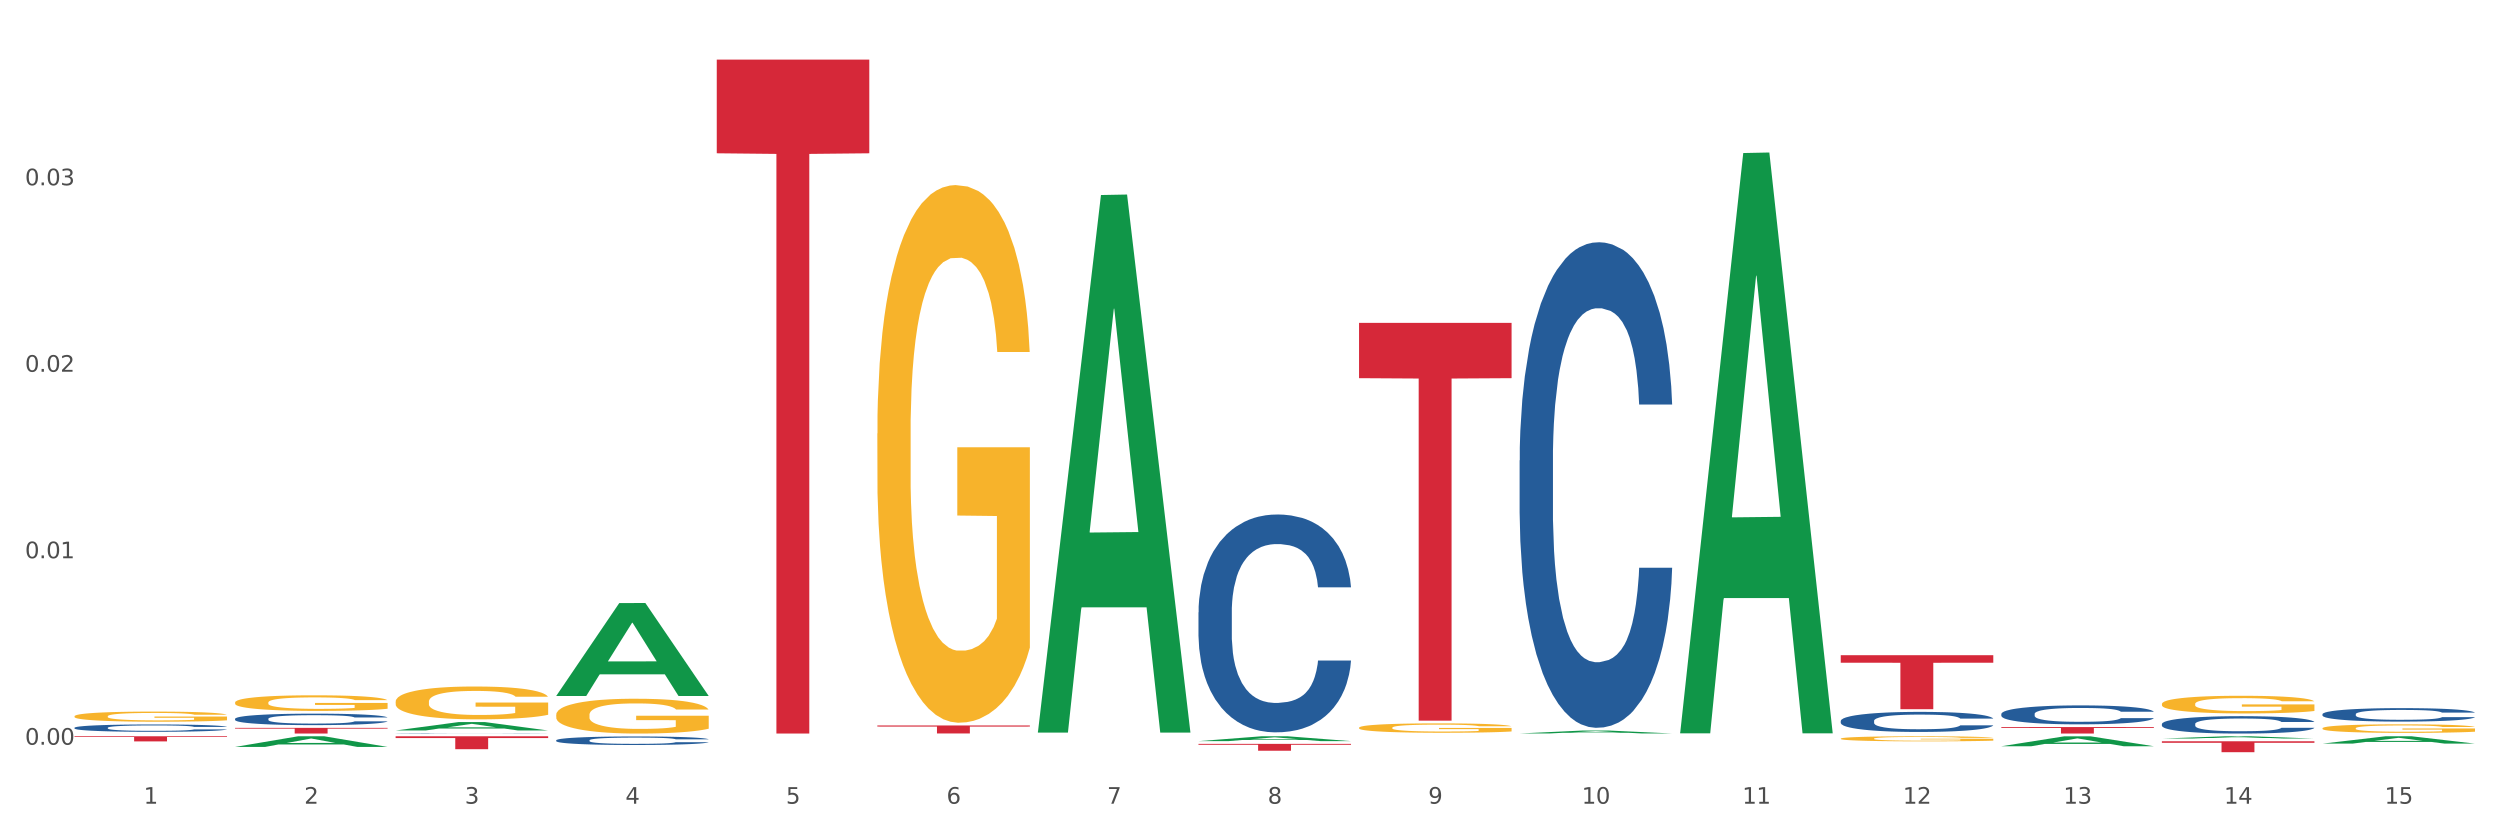 <?xml version="1.0" encoding="utf-8" standalone="no"?>
<!DOCTYPE svg PUBLIC "-//W3C//DTD SVG 1.1//EN"
  "http://www.w3.org/Graphics/SVG/1.1/DTD/svg11.dtd">
<svg xmlns:xlink="http://www.w3.org/1999/xlink" width="1080pt" height="360pt" viewBox="0 0 1080 360" xmlns="http://www.w3.org/2000/svg" version="1.1">
 <rect x="0" y="0" width="1080" height="360" fill="#333333" stroke="none"/>
 <defs>
  <style type="text/css">*{stroke-linejoin: round; stroke-linecap: butt}</style>
 </defs>
 <g id="figure_1">
  <g id="patch_1">
   <path d="M 0 360 
L 1080 360 
L 1080 0 
L 0 0 
z
" style="fill: #ffffff; stroke: #ffffff; stroke-linejoin: miter"/>
  </g>
  <g id="axes_1">
   <g id="matplotlib.axis_1">
    <g id="xtick_1">
     <g id="text_1">
      <!-- 1 -->
      <g style="fill: #4d4d4d" transform="translate(62.07 347.204) scale(0.096 -0.096)">
       <defs>
        <path id="DejaVuSans-31" d="M 794 531 
L 1825 531 
L 1825 4091 
L 703 3866 
L 703 4441 
L 1819 4666 
L 2450 4666 
L 2450 531 
L 3481 531 
L 3481 0 
L 794 0 
L 794 531 
z
" transform="scale(0.016)"/>
       </defs>
       <use xlink:href="#DejaVuSans-31"/>
      </g>
     </g>
    </g>
    <g id="xtick_2">
     <g id="text_2">
      <!-- 2 -->
      <g style="fill: #4d4d4d" transform="translate(131.436 347.204) scale(0.096 -0.096)">
       <defs>
        <path id="DejaVuSans-32" d="M 1228 531 
L 3431 531 
L 3431 0 
L 469 0 
L 469 531 
Q 828 903 1448 1529 
Q 2069 2156 2228 2338 
Q 2531 2678 2651 2914 
Q 2772 3150 2772 3378 
Q 2772 3750 2511 3984 
Q 2250 4219 1831 4219 
Q 1534 4219 1204 4116 
Q 875 4013 500 3803 
L 500 4441 
Q 881 4594 1212 4672 
Q 1544 4750 1819 4750 
Q 2544 4750 2975 4387 
Q 3406 4025 3406 3419 
Q 3406 3131 3298 2873 
Q 3191 2616 2906 2266 
Q 2828 2175 2409 1742 
Q 1991 1309 1228 531 
z
" transform="scale(0.016)"/>
       </defs>
       <use xlink:href="#DejaVuSans-32"/>
      </g>
     </g>
    </g>
    <g id="xtick_3">
     <g id="text_3">
      <!-- 3 -->
      <g style="fill: #4d4d4d" transform="translate(200.802 347.204) scale(0.096 -0.096)">
       <defs>
        <path id="DejaVuSans-33" d="M 2597 2516 
Q 3050 2419 3304 2112 
Q 3559 1806 3559 1356 
Q 3559 666 3084 287 
Q 2609 -91 1734 -91 
Q 1441 -91 1130 -33 
Q 819 25 488 141 
L 488 750 
Q 750 597 1062 519 
Q 1375 441 1716 441 
Q 2309 441 2620 675 
Q 2931 909 2931 1356 
Q 2931 1769 2642 2001 
Q 2353 2234 1838 2234 
L 1294 2234 
L 1294 2753 
L 1863 2753 
Q 2328 2753 2575 2939 
Q 2822 3125 2822 3475 
Q 2822 3834 2567 4026 
Q 2313 4219 1838 4219 
Q 1578 4219 1281 4162 
Q 984 4106 628 3988 
L 628 4550 
Q 988 4650 1302 4700 
Q 1616 4750 1894 4750 
Q 2613 4750 3031 4423 
Q 3450 4097 3450 3541 
Q 3450 3153 3228 2886 
Q 3006 2619 2597 2516 
z
" transform="scale(0.016)"/>
       </defs>
       <use xlink:href="#DejaVuSans-33"/>
      </g>
     </g>
    </g>
    <g id="xtick_4">
     <g id="text_4">
      <!-- 4 -->
      <g style="fill: #4d4d4d" transform="translate(270.169 347.204) scale(0.096 -0.096)">
       <defs>
        <path id="DejaVuSans-34" d="M 2419 4116 
L 825 1625 
L 2419 1625 
L 2419 4116 
z
M 2253 4666 
L 3047 4666 
L 3047 1625 
L 3713 1625 
L 3713 1100 
L 3047 1100 
L 3047 0 
L 2419 0 
L 2419 1100 
L 313 1100 
L 313 1709 
L 2253 4666 
z
" transform="scale(0.016)"/>
       </defs>
       <use xlink:href="#DejaVuSans-34"/>
      </g>
     </g>
    </g>
    <g id="xtick_5">
     <g id="text_5">
      <!-- 5 -->
      <g style="fill: #4d4d4d" transform="translate(339.535 347.204) scale(0.096 -0.096)">
       <defs>
        <path id="DejaVuSans-35" d="M 691 4666 
L 3169 4666 
L 3169 4134 
L 1269 4134 
L 1269 2991 
Q 1406 3038 1543 3061 
Q 1681 3084 1819 3084 
Q 2600 3084 3056 2656 
Q 3513 2228 3513 1497 
Q 3513 744 3044 326 
Q 2575 -91 1722 -91 
Q 1428 -91 1123 -41 
Q 819 9 494 109 
L 494 744 
Q 775 591 1075 516 
Q 1375 441 1709 441 
Q 2250 441 2565 725 
Q 2881 1009 2881 1497 
Q 2881 1984 2565 2268 
Q 2250 2553 1709 2553 
Q 1456 2553 1204 2497 
Q 953 2441 691 2322 
L 691 4666 
z
" transform="scale(0.016)"/>
       </defs>
       <use xlink:href="#DejaVuSans-35"/>
      </g>
     </g>
    </g>
    <g id="xtick_6">
     <g id="text_6">
      <!-- 6 -->
      <g style="fill: #4d4d4d" transform="translate(408.901 347.204) scale(0.096 -0.096)">
       <defs>
        <path id="DejaVuSans-36" d="M 2113 2584 
Q 1688 2584 1439 2293 
Q 1191 2003 1191 1497 
Q 1191 994 1439 701 
Q 1688 409 2113 409 
Q 2538 409 2786 701 
Q 3034 994 3034 1497 
Q 3034 2003 2786 2293 
Q 2538 2584 2113 2584 
z
M 3366 4563 
L 3366 3988 
Q 3128 4100 2886 4159 
Q 2644 4219 2406 4219 
Q 1781 4219 1451 3797 
Q 1122 3375 1075 2522 
Q 1259 2794 1537 2939 
Q 1816 3084 2150 3084 
Q 2853 3084 3261 2657 
Q 3669 2231 3669 1497 
Q 3669 778 3244 343 
Q 2819 -91 2113 -91 
Q 1303 -91 875 529 
Q 447 1150 447 2328 
Q 447 3434 972 4092 
Q 1497 4750 2381 4750 
Q 2619 4750 2861 4703 
Q 3103 4656 3366 4563 
z
" transform="scale(0.016)"/>
       </defs>
       <use xlink:href="#DejaVuSans-36"/>
      </g>
     </g>
    </g>
    <g id="xtick_7">
     <g id="text_7">
      <!-- 7 -->
      <g style="fill: #4d4d4d" transform="translate(478.267 347.204) scale(0.096 -0.096)">
       <defs>
        <path id="DejaVuSans-37" d="M 525 4666 
L 3525 4666 
L 3525 4397 
L 1831 0 
L 1172 0 
L 2766 4134 
L 525 4134 
L 525 4666 
z
" transform="scale(0.016)"/>
       </defs>
       <use xlink:href="#DejaVuSans-37"/>
      </g>
     </g>
    </g>
    <g id="xtick_8">
     <g id="text_8">
      <!-- 8 -->
      <g style="fill: #4d4d4d" transform="translate(547.634 347.204) scale(0.096 -0.096)">
       <defs>
        <path id="DejaVuSans-38" d="M 2034 2216 
Q 1584 2216 1326 1975 
Q 1069 1734 1069 1313 
Q 1069 891 1326 650 
Q 1584 409 2034 409 
Q 2484 409 2743 651 
Q 3003 894 3003 1313 
Q 3003 1734 2745 1975 
Q 2488 2216 2034 2216 
z
M 1403 2484 
Q 997 2584 770 2862 
Q 544 3141 544 3541 
Q 544 4100 942 4425 
Q 1341 4750 2034 4750 
Q 2731 4750 3128 4425 
Q 3525 4100 3525 3541 
Q 3525 3141 3298 2862 
Q 3072 2584 2669 2484 
Q 3125 2378 3379 2068 
Q 3634 1759 3634 1313 
Q 3634 634 3220 271 
Q 2806 -91 2034 -91 
Q 1263 -91 848 271 
Q 434 634 434 1313 
Q 434 1759 690 2068 
Q 947 2378 1403 2484 
z
M 1172 3481 
Q 1172 3119 1398 2916 
Q 1625 2713 2034 2713 
Q 2441 2713 2670 2916 
Q 2900 3119 2900 3481 
Q 2900 3844 2670 4047 
Q 2441 4250 2034 4250 
Q 1625 4250 1398 4047 
Q 1172 3844 1172 3481 
z
" transform="scale(0.016)"/>
       </defs>
       <use xlink:href="#DejaVuSans-38"/>
      </g>
     </g>
    </g>
    <g id="xtick_9">
     <g id="text_9">
      <!-- 9 -->
      <g style="fill: #4d4d4d" transform="translate(617 347.204) scale(0.096 -0.096)">
       <defs>
        <path id="DejaVuSans-39" d="M 703 97 
L 703 672 
Q 941 559 1184 500 
Q 1428 441 1663 441 
Q 2288 441 2617 861 
Q 2947 1281 2994 2138 
Q 2813 1869 2534 1725 
Q 2256 1581 1919 1581 
Q 1219 1581 811 2004 
Q 403 2428 403 3163 
Q 403 3881 828 4315 
Q 1253 4750 1959 4750 
Q 2769 4750 3195 4129 
Q 3622 3509 3622 2328 
Q 3622 1225 3098 567 
Q 2575 -91 1691 -91 
Q 1453 -91 1209 -44 
Q 966 3 703 97 
z
M 1959 2075 
Q 2384 2075 2632 2365 
Q 2881 2656 2881 3163 
Q 2881 3666 2632 3958 
Q 2384 4250 1959 4250 
Q 1534 4250 1286 3958 
Q 1038 3666 1038 3163 
Q 1038 2656 1286 2365 
Q 1534 2075 1959 2075 
z
" transform="scale(0.016)"/>
       </defs>
       <use xlink:href="#DejaVuSans-39"/>
      </g>
     </g>
    </g>
    <g id="xtick_10">
     <g id="text_10">
      <!-- 10 -->
      <g style="fill: #4d4d4d" transform="translate(683.312 347.204) scale(0.096 -0.096)">
       <defs>
        <path id="DejaVuSans-30" d="M 2034 4250 
Q 1547 4250 1301 3770 
Q 1056 3291 1056 2328 
Q 1056 1369 1301 889 
Q 1547 409 2034 409 
Q 2525 409 2770 889 
Q 3016 1369 3016 2328 
Q 3016 3291 2770 3770 
Q 2525 4250 2034 4250 
z
M 2034 4750 
Q 2819 4750 3233 4129 
Q 3647 3509 3647 2328 
Q 3647 1150 3233 529 
Q 2819 -91 2034 -91 
Q 1250 -91 836 529 
Q 422 1150 422 2328 
Q 422 3509 836 4129 
Q 1250 4750 2034 4750 
z
" transform="scale(0.016)"/>
       </defs>
       <use xlink:href="#DejaVuSans-31"/>
       <use xlink:href="#DejaVuSans-30" transform="translate(63.623 0)"/>
      </g>
     </g>
    </g>
    <g id="xtick_11">
     <g id="text_11">
      <!-- 11 -->
      <g style="fill: #4d4d4d" transform="translate(752.678 347.204) scale(0.096 -0.096)">
       <use xlink:href="#DejaVuSans-31"/>
       <use xlink:href="#DejaVuSans-31" transform="translate(63.623 0)"/>
      </g>
     </g>
    </g>
    <g id="xtick_12">
     <g id="text_12">
      <!-- 12 -->
      <g style="fill: #4d4d4d" transform="translate(822.044 347.204) scale(0.096 -0.096)">
       <use xlink:href="#DejaVuSans-31"/>
       <use xlink:href="#DejaVuSans-32" transform="translate(63.623 0)"/>
      </g>
     </g>
    </g>
    <g id="xtick_13">
     <g id="text_13">
      <!-- 13 -->
      <g style="fill: #4d4d4d" transform="translate(891.411 347.204) scale(0.096 -0.096)">
       <use xlink:href="#DejaVuSans-31"/>
       <use xlink:href="#DejaVuSans-33" transform="translate(63.623 0)"/>
      </g>
     </g>
    </g>
    <g id="xtick_14">
     <g id="text_14">
      <!-- 14 -->
      <g style="fill: #4d4d4d" transform="translate(960.777 347.204) scale(0.096 -0.096)">
       <use xlink:href="#DejaVuSans-31"/>
       <use xlink:href="#DejaVuSans-34" transform="translate(63.623 0)"/>
      </g>
     </g>
    </g>
    <g id="xtick_15">
     <g id="text_15">
      <!-- 15 -->
      <g style="fill: #4d4d4d" transform="translate(1030.143 347.204) scale(0.096 -0.096)">
       <use xlink:href="#DejaVuSans-31"/>
       <use xlink:href="#DejaVuSans-35" transform="translate(63.623 0)"/>
      </g>
     </g>
    </g>
    <g id="xtick_16"/>
    <g id="xtick_17"/>
    <g id="xtick_18"/>
    <g id="xtick_19"/>
    <g id="xtick_20"/>
    <g id="xtick_21"/>
    <g id="xtick_22"/>
    <g id="xtick_23"/>
    <g id="xtick_24"/>
    <g id="xtick_25"/>
    <g id="xtick_26"/>
    <g id="xtick_27"/>
    <g id="xtick_28"/>
    <g id="xtick_29"/>
   </g>
   <g id="matplotlib.axis_2">
    <g id="ytick_1">
     <g id="text_16">
      <!-- 0.00 -->
      <g style="fill: #4d4d4d" transform="translate(10.8 321.717) scale(0.096 -0.096)">
       <defs>
        <path id="DejaVuSans-2e" d="M 684 794 
L 1344 794 
L 1344 0 
L 684 0 
L 684 794 
z
" transform="scale(0.016)"/>
       </defs>
       <use xlink:href="#DejaVuSans-30"/>
       <use xlink:href="#DejaVuSans-2e" transform="translate(63.623 0)"/>
       <use xlink:href="#DejaVuSans-30" transform="translate(95.41 0)"/>
       <use xlink:href="#DejaVuSans-30" transform="translate(159.033 0)"/>
      </g>
     </g>
    </g>
    <g id="ytick_2">
     <g id="text_17">
      <!-- 0.01 -->
      <g style="fill: #4d4d4d" transform="translate(10.8 241.16) scale(0.096 -0.096)">
       <use xlink:href="#DejaVuSans-30"/>
       <use xlink:href="#DejaVuSans-2e" transform="translate(63.623 0)"/>
       <use xlink:href="#DejaVuSans-30" transform="translate(95.41 0)"/>
       <use xlink:href="#DejaVuSans-31" transform="translate(159.033 0)"/>
      </g>
     </g>
    </g>
    <g id="ytick_3">
     <g id="text_18">
      <!-- 0.02 -->
      <g style="fill: #4d4d4d" transform="translate(10.8 160.603) scale(0.096 -0.096)">
       <use xlink:href="#DejaVuSans-30"/>
       <use xlink:href="#DejaVuSans-2e" transform="translate(63.623 0)"/>
       <use xlink:href="#DejaVuSans-30" transform="translate(95.41 0)"/>
       <use xlink:href="#DejaVuSans-32" transform="translate(159.033 0)"/>
      </g>
     </g>
    </g>
    <g id="ytick_4">
     <g id="text_19">
      <!-- 0.03 -->
      <g style="fill: #4d4d4d" transform="translate(10.8 80.046) scale(0.096 -0.096)">
       <use xlink:href="#DejaVuSans-30"/>
       <use xlink:href="#DejaVuSans-2e" transform="translate(63.623 0)"/>
       <use xlink:href="#DejaVuSans-30" transform="translate(95.41 0)"/>
       <use xlink:href="#DejaVuSans-33" transform="translate(159.033 0)"/>
      </g>
     </g>
    </g>
    <g id="ytick_5"/>
    <g id="ytick_6"/>
    <g id="ytick_7"/>
    <g id="ytick_8"/>
   </g>
   <g id="PolyCollection_1">
    <path d="M 101.541 322.667 
L 101.609 322.662 
L 128.784 318.074 
L 140.061 318.07 
L 167.439 322.675 
L 154.395 322.675 
L 148.485 321.603 
L 120.427 321.603 
L 120.224 321.62 
L 114.517 322.675 
L 101.541 322.675 
L 101.541 322.667 
L 123.96 320.963 
L 144.952 320.959 
L 134.558 319.052 
L 134.422 319.043 
L 134.286 319.056 
L 123.892 320.959 
L 123.96 320.963 
L 101.541 322.667 
z
" clip-path="url(#p9c2948bae8)" style="fill: #109648"/>
    <path d="M 170.907 315.564 
L 170.975 315.561 
L 198.15 311.933 
L 209.427 311.93 
L 236.805 315.571 
L 223.762 315.571 
L 217.851 314.723 
L 189.794 314.723 
L 189.59 314.737 
L 183.883 315.571 
L 170.907 315.571 
L 170.907 315.564 
L 193.326 314.217 
L 214.319 314.214 
L 203.924 312.706 
L 203.788 312.699 
L 203.653 312.709 
L 193.258 314.214 
L 193.326 314.217 
L 170.907 315.564 
z
" clip-path="url(#p9c2948bae8)" style="fill: #109648"/>
    <path d="M 240.274 300.608 
L 240.342 300.57 
L 267.516 260.532 
L 278.793 260.494 
L 306.172 300.683 
L 293.128 300.683 
L 287.217 291.325 
L 259.16 291.325 
L 258.956 291.476 
L 253.249 300.683 
L 240.274 300.683 
L 240.274 300.608 
L 262.693 285.74 
L 283.685 285.702 
L 273.291 269.06 
L 273.155 268.985 
L 273.019 269.098 
L 262.625 285.702 
L 262.693 285.74 
L 240.274 300.608 
z
" clip-path="url(#p9c2948bae8)" style="fill: #109648"/>
    <path d="M 448.372 316.057 
L 448.44 315.839 
L 475.615 84.252 
L 486.892 84.034 
L 514.27 316.494 
L 501.227 316.494 
L 495.316 262.362 
L 467.259 262.362 
L 467.055 263.235 
L 461.348 316.494 
L 448.372 316.494 
L 448.372 316.057 
L 470.791 230.058 
L 491.783 229.84 
L 481.389 133.582 
L 481.253 133.145 
L 481.117 133.8 
L 470.723 229.84 
L 470.791 230.058 
L 448.372 316.057 
z
" clip-path="url(#p9c2948bae8)" style="fill: #109648"/>
    <path d="M 517.739 320.167 
L 517.806 320.165 
L 544.981 318.072 
L 556.258 318.07 
L 583.636 320.171 
L 570.593 320.171 
L 564.682 319.682 
L 536.625 319.682 
L 536.421 319.69 
L 530.714 320.171 
L 517.739 320.171 
L 517.739 320.167 
L 540.157 319.39 
L 561.15 319.388 
L 550.755 318.518 
L 550.62 318.514 
L 550.484 318.52 
L 540.089 319.388 
L 540.157 319.39 
L 517.739 320.167 
z
" clip-path="url(#p9c2948bae8)" style="fill: #109648"/>
    <path d="M 656.471 316.856 
L 656.539 316.855 
L 683.713 315.59 
L 694.991 315.589 
L 722.369 316.859 
L 709.325 316.859 
L 703.415 316.563 
L 675.357 316.563 
L 675.153 316.568 
L 669.447 316.859 
L 656.471 316.859 
L 656.471 316.856 
L 678.89 316.386 
L 699.882 316.385 
L 689.488 315.859 
L 689.352 315.857 
L 689.216 315.86 
L 678.822 316.385 
L 678.89 316.386 
L 656.471 316.856 
z
" clip-path="url(#p9c2948bae8)" style="fill: #109648"/>
    <path d="M 725.837 316.329 
L 725.905 316.093 
L 753.08 66.113 
L 764.357 65.878 
L 791.735 316.8 
L 778.691 316.8 
L 772.781 258.369 
L 744.723 258.369 
L 744.52 259.312 
L 738.813 316.8 
L 725.837 316.8 
L 725.837 316.329 
L 748.256 223.499 
L 769.248 223.264 
L 758.854 119.361 
L 758.718 118.889 
L 758.582 119.596 
L 748.188 223.264 
L 748.256 223.499 
L 725.837 316.329 
z
" clip-path="url(#p9c2948bae8)" style="fill: #109648"/>
    <path d="M 864.57 322.372 
L 864.638 322.368 
L 891.812 318.086 
L 903.089 318.082 
L 930.468 322.38 
L 917.424 322.38 
L 911.513 321.379 
L 883.456 321.379 
L 883.252 321.395 
L 877.545 322.38 
L 864.57 322.38 
L 864.57 322.372 
L 886.989 320.782 
L 907.981 320.778 
L 897.587 318.998 
L 897.451 318.99 
L 897.315 319.002 
L 886.921 320.778 
L 886.989 320.782 
L 864.57 322.372 
z
" clip-path="url(#p9c2948bae8)" style="fill: #109648"/>
    <path d="M 32.175 309.432 
L 32.253 309.428 
L 32.253 309.284 
L 32.408 309.16 
L 33.186 308.86 
L 34.353 308.611 
L 35.209 308.479 
L 36.065 308.371 
L 37.076 308.263 
L 38.321 308.151 
L 40.578 307.987 
L 41.978 307.903 
L 43.69 307.815 
L 46.802 307.687 
L 49.058 307.615 
L 51.392 307.555 
L 55.204 307.483 
L 57.694 307.451 
L 60.339 307.427 
L 63.529 307.411 
L 65.941 307.407 
L 71.231 307.419 
L 75.744 307.455 
L 77.922 307.483 
L 80.723 307.531 
L 82.201 307.563 
L 84.613 307.627 
L 87.103 307.711 
L 88.815 307.783 
L 91.382 307.919 
L 93.327 308.055 
L 95.116 308.223 
L 96.05 308.339 
L 96.75 308.447 
L 97.373 308.571 
L 97.995 308.768 
L 83.991 308.768 
L 83.446 308.627 
L 82.59 308.495 
L 81.346 308.367 
L 80.256 308.287 
L 78.389 308.187 
L 76.677 308.123 
L 74.888 308.075 
L 72.71 308.035 
L 70.998 308.015 
L 68.586 307.999 
L 63.84 308.003 
L 60.65 308.035 
L 58.472 308.075 
L 57.071 308.111 
L 55.827 308.151 
L 54.426 308.207 
L 52.792 308.291 
L 51.625 308.367 
L 50.458 308.463 
L 49.525 308.559 
L 48.669 308.671 
L 47.969 308.792 
L 47.424 308.916 
L 46.957 309.068 
L 46.568 309.32 
L 46.568 309.868 
L 46.724 309.992 
L 47.113 310.156 
L 47.58 310.28 
L 48.358 310.428 
L 49.058 310.528 
L 50.381 310.672 
L 51.859 310.793 
L 53.026 310.869 
L 54.193 310.933 
L 56.216 311.021 
L 58.472 311.093 
L 60.417 311.137 
L 63.062 311.177 
L 64.852 311.193 
L 66.408 311.201 
L 70.22 311.201 
L 72.943 311.189 
L 75.977 311.161 
L 78.311 311.125 
L 80.256 311.081 
L 82.435 311.009 
L 83.835 310.941 
L 83.835 310.104 
L 66.719 310.1 
L 66.719 309.544 
L 98.073 309.544 
L 98.073 311.177 
L 96.75 311.261 
L 95.272 311.337 
L 93.716 311.405 
L 91.382 311.489 
L 88.581 311.569 
L 86.091 311.625 
L 83.446 311.673 
L 80.334 311.717 
L 76.288 311.757 
L 73.799 311.773 
L 70.687 311.785 
L 67.03 311.789 
L 63.84 311.781 
L 60.728 311.761 
L 57.461 311.725 
L 54.271 311.673 
L 51.859 311.621 
L 49.447 311.557 
L 46.879 311.473 
L 44.857 311.393 
L 43.301 311.321 
L 41.589 311.229 
L 39.722 311.109 
L 38.321 311.001 
L 37.076 310.889 
L 35.754 310.744 
L 34.82 310.62 
L 33.887 310.464 
L 33.342 310.348 
L 32.72 310.168 
L 32.253 309.916 
L 32.175 309.432 
z
" clip-path="url(#p9c2948bae8)" style="fill: #f7b32b"/>
    <path d="M 101.541 303.491 
L 101.619 303.485 
L 101.619 303.263 
L 101.775 303.072 
L 102.553 302.609 
L 103.72 302.227 
L 104.575 302.023 
L 105.431 301.856 
L 106.443 301.69 
L 107.688 301.517 
L 109.944 301.264 
L 111.344 301.135 
L 113.056 300.999 
L 116.168 300.801 
L 118.424 300.69 
L 120.758 300.598 
L 124.57 300.487 
L 127.06 300.437 
L 129.705 300.4 
L 132.895 300.376 
L 135.307 300.37 
L 140.598 300.388 
L 145.11 300.444 
L 147.289 300.487 
L 150.089 300.561 
L 151.568 300.61 
L 153.979 300.709 
L 156.469 300.838 
L 158.181 300.95 
L 160.748 301.159 
L 162.693 301.369 
L 164.483 301.628 
L 165.416 301.807 
L 166.117 301.974 
L 166.739 302.165 
L 167.361 302.467 
L 153.357 302.467 
L 152.812 302.251 
L 151.957 302.048 
L 150.712 301.85 
L 149.623 301.727 
L 147.755 301.573 
L 146.044 301.474 
L 144.254 301.4 
L 142.076 301.338 
L 140.364 301.307 
L 137.952 301.283 
L 133.206 301.289 
L 130.017 301.338 
L 127.838 301.4 
L 126.438 301.455 
L 125.193 301.517 
L 123.792 301.604 
L 122.159 301.733 
L 120.992 301.85 
L 119.825 301.998 
L 118.891 302.146 
L 118.035 302.319 
L 117.335 302.504 
L 116.79 302.696 
L 116.324 302.93 
L 115.935 303.319 
L 115.935 304.164 
L 116.09 304.355 
L 116.479 304.608 
L 116.946 304.799 
L 117.724 305.028 
L 118.424 305.182 
L 119.747 305.404 
L 121.225 305.589 
L 122.392 305.706 
L 123.559 305.805 
L 125.582 305.941 
L 127.838 306.052 
L 129.783 306.12 
L 132.428 306.182 
L 134.218 306.206 
L 135.774 306.219 
L 139.586 306.219 
L 142.309 306.2 
L 145.343 306.157 
L 147.678 306.101 
L 149.623 306.033 
L 151.801 305.922 
L 153.201 305.817 
L 153.201 304.528 
L 136.085 304.522 
L 136.085 303.664 
L 167.439 303.664 
L 167.439 306.182 
L 166.117 306.311 
L 164.638 306.428 
L 163.082 306.533 
L 160.748 306.663 
L 157.947 306.786 
L 155.458 306.873 
L 152.812 306.947 
L 149.7 307.014 
L 145.655 307.076 
L 143.165 307.101 
L 140.053 307.119 
L 136.396 307.125 
L 133.206 307.113 
L 130.094 307.082 
L 126.827 307.027 
L 123.637 306.947 
L 121.225 306.866 
L 118.813 306.768 
L 116.246 306.638 
L 114.223 306.515 
L 112.667 306.404 
L 110.955 306.262 
L 109.088 306.077 
L 107.688 305.91 
L 106.443 305.737 
L 105.12 305.515 
L 104.186 305.324 
L 103.253 305.083 
L 102.708 304.904 
L 102.086 304.627 
L 101.619 304.238 
L 101.541 303.491 
z
" clip-path="url(#p9c2948bae8)" style="fill: #f7b32b"/>
    <path d="M 170.907 303.128 
L 170.985 303.115 
L 170.985 302.648 
L 171.141 302.246 
L 171.919 301.274 
L 173.086 300.471 
L 173.942 300.043 
L 174.798 299.693 
L 175.809 299.343 
L 177.054 298.981 
L 179.31 298.449 
L 180.71 298.177 
L 182.422 297.892 
L 185.534 297.477 
L 187.79 297.244 
L 190.124 297.05 
L 193.937 296.816 
L 196.426 296.713 
L 199.072 296.635 
L 202.261 296.583 
L 204.673 296.57 
L 209.964 296.609 
L 214.476 296.726 
L 216.655 296.816 
L 219.456 296.972 
L 220.934 297.076 
L 223.346 297.283 
L 225.835 297.555 
L 227.547 297.788 
L 230.114 298.229 
L 232.059 298.67 
L 233.849 299.214 
L 234.783 299.59 
L 235.483 299.94 
L 236.105 300.341 
L 236.728 300.976 
L 222.723 300.976 
L 222.179 300.523 
L 221.323 300.095 
L 220.078 299.68 
L 218.989 299.421 
L 217.122 299.097 
L 215.41 298.89 
L 213.62 298.734 
L 211.442 298.605 
L 209.73 298.54 
L 207.319 298.488 
L 202.573 298.501 
L 199.383 298.605 
L 197.204 298.734 
L 195.804 298.851 
L 194.559 298.981 
L 193.159 299.162 
L 191.525 299.434 
L 190.358 299.68 
L 189.191 299.991 
L 188.257 300.302 
L 187.401 300.665 
L 186.701 301.054 
L 186.157 301.456 
L 185.69 301.948 
L 185.301 302.765 
L 185.301 304.54 
L 185.456 304.942 
L 185.845 305.473 
L 186.312 305.875 
L 187.09 306.354 
L 187.79 306.678 
L 189.113 307.145 
L 190.591 307.534 
L 191.758 307.78 
L 192.925 307.987 
L 194.948 308.272 
L 197.204 308.506 
L 199.149 308.648 
L 201.795 308.778 
L 203.584 308.83 
L 205.14 308.856 
L 208.952 308.856 
L 211.675 308.817 
L 214.71 308.726 
L 217.044 308.609 
L 218.989 308.467 
L 221.167 308.234 
L 222.568 308.013 
L 222.568 305.305 
L 205.451 305.292 
L 205.451 303.49 
L 236.805 303.49 
L 236.805 308.778 
L 235.483 309.05 
L 234.004 309.296 
L 232.448 309.517 
L 230.114 309.789 
L 227.314 310.048 
L 224.824 310.229 
L 222.179 310.385 
L 219.067 310.527 
L 215.021 310.657 
L 212.531 310.709 
L 209.419 310.748 
L 205.763 310.761 
L 202.573 310.735 
L 199.461 310.67 
L 196.193 310.553 
L 193.003 310.385 
L 190.591 310.216 
L 188.179 310.009 
L 185.612 309.737 
L 183.589 309.478 
L 182.033 309.244 
L 180.321 308.946 
L 178.454 308.558 
L 177.054 308.208 
L 175.809 307.845 
L 174.486 307.378 
L 173.553 306.976 
L 172.619 306.471 
L 172.074 306.095 
L 171.452 305.512 
L 170.985 304.696 
L 170.907 303.128 
z
" clip-path="url(#p9c2948bae8)" style="fill: #f7b32b"/>
    <path d="M 240.274 308.806 
L 240.351 308.793 
L 240.351 308.298 
L 240.507 307.872 
L 241.285 306.841 
L 242.452 305.989 
L 243.308 305.536 
L 244.164 305.165 
L 245.175 304.794 
L 246.42 304.409 
L 248.676 303.845 
L 250.077 303.557 
L 251.788 303.254 
L 254.9 302.815 
L 257.157 302.567 
L 259.491 302.361 
L 263.303 302.114 
L 265.793 302.004 
L 268.438 301.921 
L 271.628 301.866 
L 274.04 301.853 
L 279.33 301.894 
L 283.843 302.018 
L 286.021 302.114 
L 288.822 302.279 
L 290.3 302.389 
L 292.712 302.608 
L 295.202 302.897 
L 296.913 303.144 
L 299.481 303.612 
L 301.426 304.079 
L 303.215 304.656 
L 304.149 305.055 
L 304.849 305.426 
L 305.471 305.852 
L 306.094 306.525 
L 292.089 306.525 
L 291.545 306.044 
L 290.689 305.591 
L 289.444 305.151 
L 288.355 304.876 
L 286.488 304.532 
L 284.776 304.313 
L 282.987 304.148 
L 280.808 304.01 
L 279.097 303.942 
L 276.685 303.887 
L 271.939 303.9 
L 268.749 304.01 
L 266.571 304.148 
L 265.17 304.271 
L 263.925 304.409 
L 262.525 304.601 
L 260.891 304.89 
L 259.724 305.151 
L 258.557 305.481 
L 257.623 305.811 
L 256.768 306.195 
L 256.067 306.608 
L 255.523 307.034 
L 255.056 307.556 
L 254.667 308.422 
L 254.667 310.304 
L 254.823 310.73 
L 255.212 311.294 
L 255.678 311.72 
L 256.456 312.228 
L 257.157 312.572 
L 258.479 313.067 
L 259.957 313.479 
L 261.124 313.74 
L 262.291 313.96 
L 264.314 314.262 
L 266.571 314.51 
L 268.516 314.661 
L 271.161 314.798 
L 272.95 314.853 
L 274.506 314.881 
L 278.319 314.881 
L 281.042 314.839 
L 284.076 314.743 
L 286.41 314.62 
L 288.355 314.468 
L 290.533 314.221 
L 291.934 313.987 
L 291.934 311.115 
L 274.818 311.101 
L 274.818 309.191 
L 306.172 309.191 
L 306.172 314.798 
L 304.849 315.087 
L 303.371 315.348 
L 301.815 315.582 
L 299.481 315.87 
L 296.68 316.145 
L 294.19 316.337 
L 291.545 316.502 
L 288.433 316.654 
L 284.387 316.791 
L 281.897 316.846 
L 278.785 316.887 
L 275.129 316.901 
L 271.939 316.873 
L 268.827 316.805 
L 265.559 316.681 
L 262.369 316.502 
L 259.957 316.324 
L 257.546 316.104 
L 254.978 315.815 
L 252.955 315.54 
L 251.399 315.293 
L 249.688 314.977 
L 247.82 314.565 
L 246.42 314.194 
L 245.175 313.809 
L 243.853 313.314 
L 242.919 312.888 
L 241.985 312.352 
L 241.441 311.954 
L 240.818 311.335 
L 240.351 310.469 
L 240.274 308.806 
z
" clip-path="url(#p9c2948bae8)" style="fill: #f7b32b"/>
    <path d="M 379.006 187.284 
L 379.084 187.072 
L 379.084 179.435 
L 379.24 172.859 
L 380.018 156.95 
L 381.185 143.798 
L 382.04 136.798 
L 382.896 131.07 
L 383.908 125.343 
L 385.152 119.404 
L 387.409 110.706 
L 388.809 106.252 
L 390.521 101.585 
L 393.633 94.797 
L 395.889 90.979 
L 398.223 87.797 
L 402.035 83.979 
L 404.525 82.282 
L 407.17 81.009 
L 410.36 80.16 
L 412.772 79.948 
L 418.062 80.585 
L 422.575 82.494 
L 424.753 83.979 
L 427.554 86.524 
L 429.032 88.221 
L 431.444 91.615 
L 433.934 96.07 
L 435.646 99.888 
L 438.213 107.1 
L 440.158 114.312 
L 441.948 123.222 
L 442.881 129.373 
L 443.581 135.101 
L 444.204 141.677 
L 444.826 152.071 
L 430.822 152.071 
L 430.277 144.646 
L 429.422 137.646 
L 428.177 130.858 
L 427.087 126.616 
L 425.22 121.313 
L 423.509 117.919 
L 421.719 115.373 
L 419.541 113.252 
L 417.829 112.191 
L 415.417 111.343 
L 410.671 111.555 
L 407.481 113.252 
L 405.303 115.373 
L 403.903 117.282 
L 402.658 119.404 
L 401.257 122.373 
L 399.624 126.828 
L 398.456 130.858 
L 397.289 135.949 
L 396.356 141.04 
L 395.5 146.98 
L 394.8 153.344 
L 394.255 159.92 
L 393.788 167.98 
L 393.399 181.344 
L 393.399 210.405 
L 393.555 216.981 
L 393.944 225.679 
L 394.411 232.254 
L 395.189 240.103 
L 395.889 245.406 
L 397.212 253.043 
L 398.69 259.407 
L 399.857 263.437 
L 401.024 266.831 
L 403.047 271.498 
L 405.303 275.316 
L 407.248 277.649 
L 409.893 279.771 
L 411.683 280.619 
L 413.239 281.043 
L 417.051 281.043 
L 419.774 280.407 
L 422.808 278.922 
L 425.142 277.013 
L 427.087 274.68 
L 429.266 270.861 
L 430.666 267.255 
L 430.666 222.921 
L 413.55 222.709 
L 413.55 193.223 
L 444.904 193.223 
L 444.904 279.771 
L 443.581 284.225 
L 442.103 288.256 
L 440.547 291.862 
L 438.213 296.316 
L 435.412 300.559 
L 432.923 303.529 
L 430.277 306.074 
L 427.165 308.408 
L 423.12 310.529 
L 420.63 311.377 
L 417.518 312.014 
L 413.861 312.226 
L 410.671 311.802 
L 407.559 310.741 
L 404.292 308.832 
L 401.102 306.074 
L 398.69 303.317 
L 396.278 299.923 
L 393.711 295.468 
L 391.688 291.225 
L 390.132 287.407 
L 388.42 282.528 
L 386.553 276.164 
L 385.152 270.437 
L 383.908 264.498 
L 382.585 256.861 
L 381.651 250.285 
L 380.718 242.012 
L 380.173 235.861 
L 379.551 226.315 
L 379.084 212.951 
L 379.006 187.284 
z
" clip-path="url(#p9c2948bae8)" style="fill: #f7b32b"/>
    <path d="M 1003.302 314.615 
L 1003.38 314.612 
L 1003.38 314.49 
L 1003.535 314.385 
L 1004.314 314.131 
L 1005.481 313.921 
L 1006.336 313.809 
L 1007.192 313.717 
L 1008.204 313.626 
L 1009.448 313.531 
L 1011.705 313.392 
L 1013.105 313.321 
L 1014.817 313.246 
L 1017.929 313.138 
L 1020.185 313.077 
L 1022.519 313.026 
L 1026.331 312.965 
L 1028.821 312.938 
L 1031.466 312.918 
L 1034.656 312.904 
L 1037.068 312.901 
L 1042.358 312.911 
L 1046.871 312.941 
L 1049.049 312.965 
L 1051.85 313.006 
L 1053.328 313.033 
L 1055.74 313.087 
L 1058.23 313.158 
L 1059.942 313.219 
L 1062.509 313.334 
L 1064.454 313.45 
L 1066.244 313.592 
L 1067.177 313.69 
L 1067.877 313.782 
L 1068.5 313.887 
L 1069.122 314.053 
L 1055.118 314.053 
L 1054.573 313.934 
L 1053.717 313.822 
L 1052.473 313.714 
L 1051.383 313.646 
L 1049.516 313.561 
L 1047.805 313.507 
L 1046.015 313.467 
L 1043.837 313.433 
L 1042.125 313.416 
L 1039.713 313.402 
L 1034.967 313.406 
L 1031.777 313.433 
L 1029.599 313.467 
L 1028.199 313.497 
L 1026.954 313.531 
L 1025.553 313.578 
L 1023.919 313.649 
L 1022.752 313.714 
L 1021.585 313.795 
L 1020.652 313.876 
L 1019.796 313.971 
L 1019.096 314.073 
L 1018.551 314.178 
L 1018.084 314.307 
L 1017.695 314.52 
L 1017.695 314.984 
L 1017.851 315.089 
L 1018.24 315.228 
L 1018.707 315.333 
L 1019.485 315.459 
L 1020.185 315.543 
L 1021.508 315.665 
L 1022.986 315.767 
L 1024.153 315.831 
L 1025.32 315.886 
L 1027.343 315.96 
L 1029.599 316.021 
L 1031.544 316.058 
L 1034.189 316.092 
L 1035.979 316.106 
L 1037.535 316.112 
L 1041.347 316.112 
L 1044.07 316.102 
L 1047.104 316.079 
L 1049.438 316.048 
L 1051.383 316.011 
L 1053.562 315.95 
L 1054.962 315.892 
L 1054.962 315.184 
L 1037.846 315.181 
L 1037.846 314.71 
L 1069.2 314.71 
L 1069.2 316.092 
L 1067.877 316.163 
L 1066.399 316.228 
L 1064.843 316.285 
L 1062.509 316.356 
L 1059.708 316.424 
L 1057.219 316.472 
L 1054.573 316.512 
L 1051.461 316.55 
L 1047.416 316.583 
L 1044.926 316.597 
L 1041.814 316.607 
L 1038.157 316.611 
L 1034.967 316.604 
L 1031.855 316.587 
L 1028.588 316.556 
L 1025.398 316.512 
L 1022.986 316.468 
L 1020.574 316.414 
L 1018.007 316.343 
L 1015.984 316.275 
L 1014.428 316.214 
L 1012.716 316.136 
L 1010.849 316.035 
L 1009.448 315.943 
L 1008.204 315.848 
L 1006.881 315.726 
L 1005.947 315.621 
L 1005.014 315.489 
L 1004.469 315.391 
L 1003.847 315.238 
L 1003.38 315.025 
L 1003.302 314.615 
z
" clip-path="url(#p9c2948bae8)" style="fill: #f7b32b"/>
    <path d="M 933.936 304.104 
L 934.014 304.097 
L 934.014 303.845 
L 934.169 303.629 
L 934.947 303.106 
L 936.114 302.673 
L 936.97 302.443 
L 937.826 302.255 
L 938.837 302.066 
L 940.082 301.871 
L 942.338 301.585 
L 943.739 301.438 
L 945.45 301.285 
L 948.563 301.062 
L 950.819 300.936 
L 953.153 300.831 
L 956.965 300.706 
L 959.455 300.65 
L 962.1 300.608 
L 965.29 300.58 
L 967.702 300.573 
L 972.992 300.594 
L 977.505 300.657 
L 979.683 300.706 
L 982.484 300.79 
L 983.962 300.845 
L 986.374 300.957 
L 988.864 301.103 
L 990.575 301.229 
L 993.143 301.466 
L 995.088 301.703 
L 996.877 301.997 
L 997.811 302.199 
L 998.511 302.387 
L 999.134 302.603 
L 999.756 302.945 
L 985.752 302.945 
L 985.207 302.701 
L 984.351 302.471 
L 983.106 302.248 
L 982.017 302.108 
L 980.15 301.934 
L 978.438 301.822 
L 976.649 301.738 
L 974.47 301.669 
L 972.759 301.634 
L 970.347 301.606 
L 965.601 301.613 
L 962.411 301.669 
L 960.233 301.738 
L 958.832 301.801 
L 957.588 301.871 
L 956.187 301.969 
L 954.553 302.115 
L 953.386 302.248 
L 952.219 302.415 
L 951.286 302.583 
L 950.43 302.778 
L 949.73 302.987 
L 949.185 303.204 
L 948.718 303.469 
L 948.329 303.908 
L 948.329 304.864 
L 948.485 305.08 
L 948.874 305.366 
L 949.341 305.583 
L 950.119 305.841 
L 950.819 306.015 
L 952.141 306.266 
L 953.62 306.476 
L 954.787 306.608 
L 955.954 306.72 
L 957.977 306.873 
L 960.233 306.999 
L 962.178 307.076 
L 964.823 307.145 
L 966.613 307.173 
L 968.169 307.187 
L 971.981 307.187 
L 974.704 307.166 
L 977.738 307.118 
L 980.072 307.055 
L 982.017 306.978 
L 984.196 306.852 
L 985.596 306.734 
L 985.596 305.276 
L 968.48 305.269 
L 968.48 304.299 
L 999.834 304.299 
L 999.834 307.145 
L 998.511 307.292 
L 997.033 307.424 
L 995.477 307.543 
L 993.143 307.69 
L 990.342 307.829 
L 987.852 307.927 
L 985.207 308.011 
L 982.095 308.087 
L 978.049 308.157 
L 975.56 308.185 
L 972.448 308.206 
L 968.791 308.213 
L 965.601 308.199 
L 962.489 308.164 
L 959.221 308.101 
L 956.032 308.011 
L 953.62 307.92 
L 951.208 307.808 
L 948.64 307.662 
L 946.618 307.522 
L 945.061 307.397 
L 943.35 307.236 
L 941.483 307.027 
L 940.082 306.838 
L 938.837 306.643 
L 937.515 306.392 
L 936.581 306.176 
L 935.648 305.904 
L 935.103 305.701 
L 934.48 305.387 
L 934.014 304.948 
L 933.936 304.104 
z
" clip-path="url(#p9c2948bae8)" style="fill: #f7b32b"/>
    <path d="M 795.203 319.085 
L 795.281 319.083 
L 795.281 319.011 
L 795.437 318.949 
L 796.215 318.798 
L 797.382 318.674 
L 798.238 318.608 
L 799.094 318.553 
L 800.105 318.499 
L 801.35 318.443 
L 803.606 318.361 
L 805.006 318.319 
L 806.718 318.275 
L 809.83 318.211 
L 812.086 318.174 
L 814.42 318.144 
L 818.233 318.108 
L 820.722 318.092 
L 823.368 318.08 
L 826.557 318.072 
L 828.969 318.07 
L 834.26 318.076 
L 838.772 318.094 
L 840.951 318.108 
L 843.752 318.132 
L 845.23 318.148 
L 847.642 318.18 
L 850.131 318.223 
L 851.843 318.259 
L 854.41 318.327 
L 856.355 318.395 
L 858.145 318.479 
L 859.078 318.537 
L 859.779 318.592 
L 860.401 318.654 
L 861.024 318.752 
L 847.019 318.752 
L 846.475 318.682 
L 845.619 318.616 
L 844.374 318.551 
L 843.285 318.511 
L 841.418 318.461 
L 839.706 318.429 
L 837.916 318.405 
L 835.738 318.385 
L 834.026 318.375 
L 831.615 318.367 
L 826.869 318.369 
L 823.679 318.385 
L 821.5 318.405 
L 820.1 318.423 
L 818.855 318.443 
L 817.455 318.471 
L 815.821 318.513 
L 814.654 318.551 
L 813.487 318.6 
L 812.553 318.648 
L 811.697 318.704 
L 810.997 318.764 
L 810.453 318.826 
L 809.986 318.902 
L 809.597 319.029 
L 809.597 319.304 
L 809.752 319.366 
L 810.141 319.448 
L 810.608 319.51 
L 811.386 319.584 
L 812.086 319.634 
L 813.409 319.707 
L 814.887 319.767 
L 816.054 319.805 
L 817.221 319.837 
L 819.244 319.881 
L 821.5 319.917 
L 823.445 319.939 
L 826.091 319.959 
L 827.88 319.967 
L 829.436 319.971 
L 833.248 319.971 
L 835.971 319.965 
L 839.006 319.951 
L 841.34 319.933 
L 843.285 319.911 
L 845.463 319.875 
L 846.864 319.841 
L 846.864 319.422 
L 829.747 319.42 
L 829.747 319.141 
L 861.101 319.141 
L 861.101 319.959 
L 859.779 320.001 
L 858.3 320.04 
L 856.744 320.074 
L 854.41 320.116 
L 851.61 320.156 
L 849.12 320.184 
L 846.475 320.208 
L 843.363 320.23 
L 839.317 320.25 
L 836.827 320.258 
L 833.715 320.264 
L 830.059 320.266 
L 826.869 320.262 
L 823.757 320.252 
L 820.489 320.234 
L 817.299 320.208 
L 814.887 320.182 
L 812.475 320.15 
L 809.908 320.108 
L 807.885 320.068 
L 806.329 320.032 
L 804.617 319.985 
L 802.75 319.925 
L 801.35 319.871 
L 800.105 319.815 
L 798.782 319.743 
L 797.849 319.681 
L 796.915 319.602 
L 796.37 319.544 
L 795.748 319.454 
L 795.281 319.328 
L 795.203 319.085 
z
" clip-path="url(#p9c2948bae8)" style="fill: #f7b32b"/>
    <path d="M 587.105 314.374 
L 587.183 314.371 
L 587.183 314.237 
L 587.338 314.122 
L 588.116 313.844 
L 589.283 313.613 
L 590.139 313.491 
L 590.995 313.391 
L 592.006 313.29 
L 593.251 313.186 
L 595.507 313.034 
L 596.908 312.956 
L 598.619 312.874 
L 601.731 312.756 
L 603.988 312.689 
L 606.322 312.633 
L 610.134 312.566 
L 612.624 312.537 
L 615.269 312.514 
L 618.459 312.499 
L 620.871 312.496 
L 626.161 312.507 
L 630.674 312.54 
L 632.852 312.566 
L 635.653 312.611 
L 637.131 312.641 
L 639.543 312.7 
L 642.033 312.778 
L 643.744 312.845 
L 646.312 312.971 
L 648.257 313.097 
L 650.046 313.253 
L 650.98 313.361 
L 651.68 313.461 
L 652.302 313.576 
L 652.925 313.758 
L 638.921 313.758 
L 638.376 313.628 
L 637.52 313.506 
L 636.275 313.387 
L 635.186 313.313 
L 633.319 313.22 
L 631.607 313.16 
L 629.818 313.116 
L 627.639 313.079 
L 625.928 313.06 
L 623.516 313.045 
L 618.77 313.049 
L 615.58 313.079 
L 613.402 313.116 
L 612.001 313.149 
L 610.756 313.186 
L 609.356 313.238 
L 607.722 313.316 
L 606.555 313.387 
L 605.388 313.476 
L 604.455 313.565 
L 603.599 313.669 
L 602.898 313.78 
L 602.354 313.896 
L 601.887 314.037 
L 601.498 314.271 
L 601.498 314.779 
L 601.654 314.894 
L 602.043 315.047 
L 602.509 315.162 
L 603.287 315.299 
L 603.988 315.392 
L 605.31 315.525 
L 606.789 315.637 
L 607.956 315.707 
L 609.123 315.767 
L 611.145 315.849 
L 613.402 315.915 
L 615.347 315.956 
L 617.992 315.993 
L 619.781 316.008 
L 621.337 316.016 
L 625.15 316.016 
L 627.873 316.004 
L 630.907 315.978 
L 633.241 315.945 
L 635.186 315.904 
L 637.365 315.837 
L 638.765 315.774 
L 638.765 314.998 
L 621.649 314.995 
L 621.649 314.478 
L 653.003 314.478 
L 653.003 315.993 
L 651.68 316.071 
L 650.202 316.142 
L 648.646 316.205 
L 646.312 316.283 
L 643.511 316.357 
L 641.021 316.409 
L 638.376 316.454 
L 635.264 316.495 
L 631.218 316.532 
L 628.729 316.547 
L 625.617 316.558 
L 621.96 316.561 
L 618.77 316.554 
L 615.658 316.535 
L 612.39 316.502 
L 609.2 316.454 
L 606.789 316.405 
L 604.377 316.346 
L 601.809 316.268 
L 599.786 316.194 
L 598.23 316.127 
L 596.519 316.042 
L 594.652 315.93 
L 593.251 315.83 
L 592.006 315.726 
L 590.684 315.592 
L 589.75 315.477 
L 588.816 315.332 
L 588.272 315.225 
L 587.649 315.058 
L 587.183 314.824 
L 587.105 314.374 
z
" clip-path="url(#p9c2948bae8)" style="fill: #f7b32b"/>
    <path d="M 1003.302 321.242 
L 1003.37 321.239 
L 1030.544 318.073 
L 1041.822 318.07 
L 1069.2 321.248 
L 1056.156 321.248 
L 1050.246 320.508 
L 1022.188 320.508 
L 1021.984 320.52 
L 1016.278 321.248 
L 1003.302 321.248 
L 1003.302 321.242 
L 1025.721 320.066 
L 1046.713 320.063 
L 1036.319 318.747 
L 1036.183 318.741 
L 1036.047 318.75 
L 1025.653 320.063 
L 1025.721 320.066 
L 1003.302 321.242 
z
" clip-path="url(#p9c2948bae8)" style="fill: #109648"/>
    <path d="M 933.936 319.055 
L 934.004 319.054 
L 961.178 318.071 
L 972.456 318.07 
L 999.834 319.057 
L 986.79 319.057 
L 980.88 318.827 
L 952.822 318.827 
L 952.618 318.831 
L 946.912 319.057 
L 933.936 319.057 
L 933.936 319.055 
L 956.355 318.69 
L 977.347 318.689 
L 966.953 318.28 
L 966.817 318.279 
L 966.681 318.281 
L 956.287 318.689 
L 956.355 318.69 
L 933.936 319.055 
z
" clip-path="url(#p9c2948bae8)" style="fill: #109648"/>
    <path d="M 517.739 264.546 
L 517.816 264.46 
L 517.816 262.054 
L 518.05 258.787 
L 518.907 252.771 
L 519.997 248.215 
L 521.867 242.886 
L 522.88 240.651 
L 524.204 238.158 
L 526.93 234.118 
L 530.046 230.68 
L 532.227 228.789 
L 533.863 227.586 
L 537.523 225.437 
L 539.627 224.492 
L 541.808 223.718 
L 543.677 223.202 
L 546.793 222.601 
L 549.285 222.343 
L 552.167 222.257 
L 554.582 222.343 
L 557.776 222.687 
L 562.449 223.718 
L 564.241 224.32 
L 566.656 225.351 
L 569.148 226.726 
L 571.173 228.102 
L 573.51 230.079 
L 575.925 232.657 
L 578.262 235.923 
L 579.898 238.932 
L 581.222 242.112 
L 582.39 245.98 
L 583.247 250.192 
L 583.636 253.716 
L 569.382 253.716 
L 568.992 250.536 
L 568.214 247.098 
L 567.435 244.777 
L 566.578 242.886 
L 565.254 240.737 
L 564.085 239.362 
L 562.138 237.729 
L 560.346 236.697 
L 558.866 236.095 
L 557.075 235.58 
L 553.258 235.064 
L 550.532 235.064 
L 548.818 235.236 
L 546.715 235.666 
L 544.923 236.267 
L 542.82 237.299 
L 541.184 238.416 
L 539.549 239.877 
L 538.614 240.909 
L 537.212 242.8 
L 536.277 244.347 
L 535.031 247.012 
L 534.33 248.903 
L 533.084 253.802 
L 532.538 257.412 
L 532.305 259.905 
L 532.149 262.655 
L 532.149 276.064 
L 532.616 282.081 
L 533.006 284.66 
L 533.629 287.582 
L 534.797 291.364 
L 536.511 295.06 
L 538.302 297.725 
L 539.782 299.358 
L 541.184 300.561 
L 542.587 301.507 
L 544.3 302.366 
L 545.702 302.882 
L 547.805 303.398 
L 550.298 303.655 
L 552.245 303.655 
L 556.218 303.226 
L 558.009 302.796 
L 559.723 302.194 
L 561.593 301.249 
L 563.073 300.217 
L 563.929 299.444 
L 565.331 297.811 
L 566.422 296.091 
L 567.357 294.114 
L 567.98 292.395 
L 568.681 289.817 
L 569.226 286.894 
L 569.382 285.347 
L 583.636 285.347 
L 583.325 288.442 
L 582.78 291.45 
L 581.689 295.49 
L 580.832 297.811 
L 579.508 300.647 
L 578.106 303.054 
L 576.159 305.718 
L 574.367 307.695 
L 572.498 309.414 
L 570.472 310.962 
L 566.811 313.11 
L 565.487 313.712 
L 562.683 314.743 
L 560.502 315.345 
L 557.308 315.947 
L 554.037 316.291 
L 550.61 316.377 
L 547.572 316.205 
L 544.222 315.689 
L 542.119 315.173 
L 539.782 314.4 
L 537.056 313.196 
L 534.486 311.735 
L 532.071 310.016 
L 529.812 308.039 
L 527.709 305.804 
L 524.983 302.108 
L 522.957 298.498 
L 521.477 295.146 
L 520.465 292.309 
L 519.452 288.699 
L 518.907 286.207 
L 518.05 280.19 
L 517.739 274.603 
L 517.739 264.546 
z
" clip-path="url(#p9c2948bae8)" style="fill: #255c99"/>
    <path d="M 170.907 316.812 
L 170.985 316.812 
L 170.985 316.808 
L 171.219 316.803 
L 172.076 316.792 
L 173.166 316.784 
L 175.036 316.775 
L 176.048 316.772 
L 177.373 316.767 
L 180.099 316.76 
L 183.215 316.754 
L 185.396 316.751 
L 187.031 316.749 
L 190.692 316.746 
L 192.796 316.744 
L 194.977 316.743 
L 196.846 316.742 
L 199.962 316.741 
L 202.454 316.74 
L 205.336 316.74 
L 207.751 316.74 
L 210.945 316.741 
L 215.618 316.743 
L 217.41 316.744 
L 219.825 316.745 
L 222.317 316.748 
L 224.342 316.75 
L 226.679 316.753 
L 229.094 316.758 
L 231.431 316.763 
L 233.066 316.769 
L 234.391 316.774 
L 235.559 316.781 
L 236.416 316.788 
L 236.805 316.794 
L 222.551 316.794 
L 222.161 316.788 
L 221.382 316.783 
L 220.604 316.779 
L 219.747 316.775 
L 218.422 316.772 
L 217.254 316.769 
L 215.307 316.767 
L 213.515 316.765 
L 212.035 316.764 
L 210.244 316.763 
L 206.427 316.762 
L 203.701 316.762 
L 201.987 316.762 
L 199.884 316.763 
L 198.092 316.764 
L 195.989 316.766 
L 194.353 316.768 
L 192.718 316.77 
L 191.783 316.772 
L 190.381 316.775 
L 189.446 316.778 
L 188.2 316.782 
L 187.499 316.786 
L 186.252 316.794 
L 185.707 316.8 
L 185.474 316.804 
L 185.318 316.809 
L 185.318 316.832 
L 185.785 316.842 
L 186.175 316.847 
L 186.798 316.852 
L 187.966 316.858 
L 189.68 316.864 
L 191.471 316.869 
L 192.951 316.872 
L 194.353 316.874 
L 195.755 316.875 
L 197.469 316.877 
L 198.871 316.878 
L 200.974 316.879 
L 203.467 316.879 
L 205.414 316.879 
L 209.387 316.878 
L 211.178 316.878 
L 212.892 316.877 
L 214.761 316.875 
L 216.241 316.873 
L 217.098 316.872 
L 218.5 316.869 
L 219.591 316.866 
L 220.526 316.863 
L 221.149 316.86 
L 221.85 316.856 
L 222.395 316.851 
L 222.551 316.848 
L 236.805 316.848 
L 236.494 316.853 
L 235.949 316.858 
L 234.858 316.865 
L 234.001 316.869 
L 232.677 316.874 
L 231.275 316.878 
L 229.328 316.883 
L 227.536 316.886 
L 225.667 316.889 
L 223.641 316.892 
L 219.98 316.895 
L 218.656 316.896 
L 215.852 316.898 
L 213.671 316.899 
L 210.477 316.9 
L 207.206 316.901 
L 203.779 316.901 
L 200.741 316.901 
L 197.391 316.9 
L 195.288 316.899 
L 192.951 316.898 
L 190.225 316.895 
L 187.655 316.893 
L 185.24 316.89 
L 182.981 316.887 
L 180.878 316.883 
L 178.152 316.877 
L 176.126 316.87 
L 174.646 316.865 
L 173.634 316.86 
L 172.621 316.854 
L 172.076 316.849 
L 171.219 316.839 
L 170.907 316.83 
L 170.907 316.812 
z
" clip-path="url(#p9c2948bae8)" style="fill: #255c99"/>
    <path d="M 101.541 310.525 
L 101.619 310.52 
L 101.619 310.393 
L 101.853 310.221 
L 102.71 309.904 
L 103.8 309.663 
L 105.67 309.382 
L 106.682 309.265 
L 108.006 309.133 
L 110.733 308.92 
L 113.848 308.739 
L 116.029 308.639 
L 117.665 308.576 
L 121.326 308.462 
L 123.429 308.413 
L 125.61 308.372 
L 127.48 308.345 
L 130.595 308.313 
L 133.088 308.299 
L 135.97 308.295 
L 138.385 308.299 
L 141.578 308.317 
L 146.252 308.372 
L 148.044 308.404 
L 150.458 308.458 
L 152.951 308.53 
L 154.976 308.603 
L 157.313 308.707 
L 159.728 308.843 
L 162.064 309.015 
L 163.7 309.174 
L 165.024 309.342 
L 166.193 309.546 
L 167.05 309.768 
L 167.439 309.953 
L 153.185 309.953 
L 152.795 309.786 
L 152.016 309.605 
L 151.237 309.482 
L 150.38 309.382 
L 149.056 309.269 
L 147.888 309.197 
L 145.941 309.111 
L 144.149 309.056 
L 142.669 309.024 
L 140.877 308.997 
L 137.061 308.97 
L 134.334 308.97 
L 132.621 308.979 
L 130.518 309.002 
L 128.726 309.033 
L 126.623 309.088 
L 124.987 309.147 
L 123.351 309.224 
L 122.417 309.278 
L 121.015 309.378 
L 120.08 309.459 
L 118.834 309.6 
L 118.133 309.7 
L 116.886 309.958 
L 116.341 310.148 
L 116.107 310.28 
L 115.952 310.425 
L 115.952 311.132 
L 116.419 311.449 
L 116.808 311.585 
L 117.431 311.739 
L 118.6 311.939 
L 120.314 312.133 
L 122.105 312.274 
L 123.585 312.36 
L 124.987 312.423 
L 126.389 312.473 
L 128.103 312.519 
L 129.505 312.546 
L 131.608 312.573 
L 134.101 312.587 
L 136.048 312.587 
L 140.021 312.564 
L 141.812 312.541 
L 143.526 312.51 
L 145.395 312.46 
L 146.875 312.405 
L 147.732 312.365 
L 149.134 312.278 
L 150.225 312.188 
L 151.159 312.084 
L 151.783 311.993 
L 152.484 311.857 
L 153.029 311.703 
L 153.185 311.621 
L 167.439 311.621 
L 167.128 311.784 
L 166.582 311.943 
L 165.492 312.156 
L 164.635 312.278 
L 163.311 312.428 
L 161.909 312.555 
L 159.961 312.695 
L 158.17 312.8 
L 156.3 312.89 
L 154.275 312.972 
L 150.614 313.085 
L 149.29 313.117 
L 146.486 313.171 
L 144.305 313.203 
L 141.111 313.235 
L 137.84 313.253 
L 134.412 313.257 
L 131.374 313.248 
L 128.025 313.221 
L 125.922 313.194 
L 123.585 313.153 
L 120.859 313.09 
L 118.288 313.013 
L 115.874 312.922 
L 113.615 312.818 
L 111.512 312.7 
L 108.785 312.505 
L 106.76 312.315 
L 105.28 312.138 
L 104.267 311.988 
L 103.255 311.798 
L 102.71 311.667 
L 101.853 311.349 
L 101.541 311.055 
L 101.541 310.525 
z
" clip-path="url(#p9c2948bae8)" style="fill: #255c99"/>
    <path d="M 32.175 314.39 
L 32.253 314.387 
L 32.253 314.306 
L 32.487 314.195 
L 33.343 313.991 
L 34.434 313.837 
L 36.303 313.657 
L 37.316 313.581 
L 38.64 313.497 
L 41.366 313.36 
L 44.482 313.243 
L 46.663 313.179 
L 48.299 313.139 
L 51.96 313.066 
L 54.063 313.034 
L 56.244 313.008 
L 58.114 312.99 
L 61.229 312.97 
L 63.722 312.961 
L 66.604 312.958 
L 69.019 312.961 
L 72.212 312.973 
L 76.886 313.008 
L 78.677 313.028 
L 81.092 313.063 
L 83.585 313.11 
L 85.61 313.156 
L 87.947 313.223 
L 90.361 313.31 
L 92.698 313.421 
L 94.334 313.523 
L 95.658 313.63 
L 96.827 313.761 
L 97.683 313.904 
L 98.073 314.023 
L 83.818 314.023 
L 83.429 313.916 
L 82.65 313.799 
L 81.871 313.721 
L 81.014 313.657 
L 79.69 313.584 
L 78.522 313.537 
L 76.574 313.482 
L 74.783 313.447 
L 73.303 313.427 
L 71.511 313.409 
L 67.694 313.392 
L 64.968 313.392 
L 63.255 313.398 
L 61.151 313.412 
L 59.36 313.433 
L 57.257 313.467 
L 55.621 313.505 
L 53.985 313.555 
L 53.05 313.59 
L 51.648 313.654 
L 50.714 313.706 
L 49.467 313.796 
L 48.766 313.86 
L 47.52 314.026 
L 46.975 314.148 
L 46.741 314.233 
L 46.585 314.326 
L 46.585 314.78 
L 47.053 314.984 
L 47.442 315.071 
L 48.065 315.17 
L 49.234 315.298 
L 50.947 315.423 
L 52.739 315.513 
L 54.219 315.569 
L 55.621 315.609 
L 57.023 315.641 
L 58.737 315.67 
L 60.139 315.688 
L 62.242 315.705 
L 64.734 315.714 
L 66.682 315.714 
L 70.654 315.699 
L 72.446 315.685 
L 74.16 315.665 
L 76.029 315.633 
L 77.509 315.598 
L 78.366 315.571 
L 79.768 315.516 
L 80.858 315.458 
L 81.793 315.391 
L 82.416 315.333 
L 83.117 315.246 
L 83.663 315.147 
L 83.818 315.094 
L 98.073 315.094 
L 97.761 315.199 
L 97.216 315.301 
L 96.126 315.438 
L 95.269 315.516 
L 93.945 315.612 
L 92.542 315.694 
L 90.595 315.784 
L 88.804 315.851 
L 86.934 315.909 
L 84.909 315.961 
L 81.248 316.034 
L 79.924 316.055 
L 77.12 316.089 
L 74.939 316.11 
L 71.745 316.13 
L 68.473 316.142 
L 65.046 316.145 
L 62.008 316.139 
L 58.659 316.121 
L 56.556 316.104 
L 54.219 316.078 
L 51.493 316.037 
L 48.922 315.988 
L 46.507 315.929 
L 44.248 315.862 
L 42.145 315.787 
L 39.419 315.662 
L 37.394 315.539 
L 35.914 315.426 
L 34.901 315.33 
L 33.889 315.208 
L 33.343 315.123 
L 32.487 314.92 
L 32.175 314.73 
L 32.175 314.39 
z
" clip-path="url(#p9c2948bae8)" style="fill: #255c99"/>
    <path d="M 933.936 320.226 
L 999.834 320.226 
L 999.834 320.883 
L 973.912 320.887 
L 973.912 324.95 
L 959.702 324.95 
L 959.702 320.887 
L 933.936 320.883 
L 933.936 320.231 
L 933.936 320.226 
z
" clip-path="url(#p9c2948bae8)" style="fill: #d62839"/>
    <path d="M 864.57 314.089 
L 930.468 314.089 
L 930.468 314.48 
L 904.546 314.483 
L 904.546 316.901 
L 890.335 316.901 
L 890.335 314.483 
L 864.57 314.48 
L 864.57 314.092 
L 864.57 314.089 
z
" clip-path="url(#p9c2948bae8)" style="fill: #d62839"/>
    <path d="M 795.203 283.058 
L 861.101 283.058 
L 861.101 286.296 
L 835.179 286.318 
L 835.179 306.362 
L 820.969 306.362 
L 820.969 286.318 
L 795.203 286.296 
L 795.203 283.079 
L 795.203 283.058 
z
" clip-path="url(#p9c2948bae8)" style="fill: #d62839"/>
    <path d="M 587.105 139.487 
L 653.003 139.487 
L 653.003 163.367 
L 627.081 163.528 
L 627.081 311.326 
L 612.871 311.326 
L 612.871 163.528 
L 587.105 163.367 
L 587.105 139.648 
L 587.105 139.487 
z
" clip-path="url(#p9c2948bae8)" style="fill: #d62839"/>
    <path d="M 517.739 321.341 
L 583.636 321.341 
L 583.636 321.755 
L 557.715 321.758 
L 557.715 324.322 
L 543.504 324.322 
L 543.504 321.758 
L 517.739 321.755 
L 517.739 321.343 
L 517.739 321.341 
z
" clip-path="url(#p9c2948bae8)" style="fill: #d62839"/>
    <path d="M 1003.302 308.524 
L 1003.38 308.519 
L 1003.38 308.37 
L 1003.614 308.168 
L 1004.47 307.796 
L 1005.561 307.514 
L 1007.43 307.184 
L 1008.443 307.046 
L 1009.767 306.891 
L 1012.494 306.641 
L 1015.609 306.429 
L 1017.79 306.312 
L 1019.426 306.237 
L 1023.087 306.104 
L 1025.19 306.046 
L 1027.371 305.998 
L 1029.241 305.966 
L 1032.356 305.929 
L 1034.849 305.913 
L 1037.731 305.907 
L 1040.146 305.913 
L 1043.339 305.934 
L 1048.013 305.998 
L 1049.805 306.035 
L 1052.219 306.099 
L 1054.712 306.184 
L 1056.737 306.269 
L 1059.074 306.391 
L 1061.489 306.551 
L 1063.825 306.753 
L 1065.461 306.939 
L 1066.785 307.136 
L 1067.954 307.375 
L 1068.811 307.636 
L 1069.2 307.854 
L 1054.945 307.854 
L 1054.556 307.657 
L 1053.777 307.444 
L 1052.998 307.301 
L 1052.141 307.184 
L 1050.817 307.051 
L 1049.649 306.966 
L 1047.701 306.865 
L 1045.91 306.801 
L 1044.43 306.764 
L 1042.638 306.732 
L 1038.822 306.7 
L 1036.095 306.7 
L 1034.382 306.71 
L 1032.278 306.737 
L 1030.487 306.774 
L 1028.384 306.838 
L 1026.748 306.907 
L 1025.112 306.998 
L 1024.178 307.062 
L 1022.775 307.179 
L 1021.841 307.274 
L 1020.594 307.439 
L 1019.893 307.556 
L 1018.647 307.859 
L 1018.102 308.083 
L 1017.868 308.237 
L 1017.712 308.407 
L 1017.712 309.237 
L 1018.18 309.609 
L 1018.569 309.769 
L 1019.192 309.95 
L 1020.361 310.184 
L 1022.074 310.412 
L 1023.866 310.577 
L 1025.346 310.678 
L 1026.748 310.753 
L 1028.15 310.811 
L 1029.864 310.865 
L 1031.266 310.896 
L 1033.369 310.928 
L 1035.862 310.944 
L 1037.809 310.944 
L 1041.781 310.918 
L 1043.573 310.891 
L 1045.287 310.854 
L 1047.156 310.795 
L 1048.636 310.732 
L 1049.493 310.684 
L 1050.895 310.583 
L 1051.986 310.476 
L 1052.92 310.354 
L 1053.543 310.248 
L 1054.244 310.088 
L 1054.79 309.907 
L 1054.945 309.811 
L 1069.2 309.811 
L 1068.888 310.003 
L 1068.343 310.189 
L 1067.253 310.439 
L 1066.396 310.583 
L 1065.072 310.758 
L 1063.67 310.907 
L 1061.722 311.072 
L 1059.931 311.194 
L 1058.061 311.301 
L 1056.036 311.396 
L 1052.375 311.529 
L 1051.051 311.567 
L 1048.247 311.63 
L 1046.066 311.668 
L 1042.872 311.705 
L 1039.6 311.726 
L 1036.173 311.732 
L 1033.135 311.721 
L 1029.786 311.689 
L 1027.683 311.657 
L 1025.346 311.609 
L 1022.62 311.535 
L 1020.049 311.444 
L 1017.634 311.338 
L 1015.376 311.216 
L 1013.272 311.077 
L 1010.546 310.849 
L 1008.521 310.625 
L 1007.041 310.418 
L 1006.028 310.242 
L 1005.016 310.019 
L 1004.47 309.865 
L 1003.614 309.492 
L 1003.302 309.147 
L 1003.302 308.524 
z
" clip-path="url(#p9c2948bae8)" style="fill: #255c99"/>
    <path d="M 170.907 318.07 
L 236.805 318.07 
L 236.805 318.846 
L 210.883 318.851 
L 210.883 323.65 
L 196.673 323.65 
L 196.673 318.851 
L 170.907 318.846 
L 170.907 318.075 
L 170.907 318.07 
z
" clip-path="url(#p9c2948bae8)" style="fill: #d62839"/>
    <path d="M 101.541 314.427 
L 167.439 314.427 
L 167.439 314.77 
L 141.517 314.773 
L 141.517 316.901 
L 127.307 316.901 
L 127.307 314.773 
L 101.541 314.77 
L 101.541 314.429 
L 101.541 314.427 
z
" clip-path="url(#p9c2948bae8)" style="fill: #d62839"/>
    <path d="M 32.175 318.07 
L 98.073 318.07 
L 98.073 318.377 
L 72.151 318.379 
L 72.151 320.278 
L 57.941 320.278 
L 57.941 318.379 
L 32.175 318.377 
L 32.175 318.072 
L 32.175 318.07 
z
" clip-path="url(#p9c2948bae8)" style="fill: #d62839"/>
    <path d="M 309.64 25.759 
L 375.538 25.759 
L 375.538 66.219 
L 349.616 66.492 
L 349.616 316.901 
L 335.406 316.901 
L 335.406 66.492 
L 309.64 66.219 
L 309.64 26.033 
L 309.64 25.759 
z
" clip-path="url(#p9c2948bae8)" style="fill: #d62839"/>
    <path d="M 240.274 319.806 
L 240.352 319.803 
L 240.352 319.708 
L 240.585 319.58 
L 241.442 319.344 
L 242.533 319.166 
L 244.402 318.957 
L 245.415 318.869 
L 246.739 318.771 
L 249.465 318.613 
L 252.581 318.478 
L 254.762 318.404 
L 256.398 318.357 
L 260.059 318.273 
L 262.162 318.236 
L 264.343 318.205 
L 266.212 318.185 
L 269.328 318.161 
L 271.821 318.151 
L 274.703 318.148 
L 277.117 318.151 
L 280.311 318.165 
L 284.985 318.205 
L 286.776 318.229 
L 289.191 318.269 
L 291.683 318.323 
L 293.709 318.377 
L 296.045 318.455 
L 298.46 318.556 
L 300.797 318.684 
L 302.433 318.802 
L 303.757 318.926 
L 304.925 319.078 
L 305.782 319.243 
L 306.172 319.381 
L 291.917 319.381 
L 291.528 319.257 
L 290.749 319.122 
L 289.97 319.031 
L 289.113 318.957 
L 287.789 318.873 
L 286.62 318.819 
L 284.673 318.755 
L 282.881 318.714 
L 281.401 318.691 
L 279.61 318.67 
L 275.793 318.65 
L 273.067 318.65 
L 271.353 318.657 
L 269.25 318.674 
L 267.458 318.697 
L 265.355 318.738 
L 263.72 318.782 
L 262.084 318.839 
L 261.149 318.879 
L 259.747 318.953 
L 258.812 319.014 
L 257.566 319.119 
L 256.865 319.193 
L 255.619 319.385 
L 255.073 319.526 
L 254.84 319.624 
L 254.684 319.732 
L 254.684 320.258 
L 255.151 320.494 
L 255.541 320.595 
L 256.164 320.709 
L 257.332 320.858 
L 259.046 321.003 
L 260.838 321.107 
L 262.318 321.171 
L 263.72 321.218 
L 265.122 321.255 
L 266.835 321.289 
L 268.237 321.309 
L 270.341 321.329 
L 272.833 321.34 
L 274.78 321.34 
L 278.753 321.323 
L 280.545 321.306 
L 282.258 321.282 
L 284.128 321.245 
L 285.608 321.205 
L 286.465 321.174 
L 287.867 321.11 
L 288.957 321.043 
L 289.892 320.965 
L 290.515 320.898 
L 291.216 320.797 
L 291.761 320.682 
L 291.917 320.622 
L 306.172 320.622 
L 305.86 320.743 
L 305.315 320.861 
L 304.224 321.019 
L 303.367 321.11 
L 302.043 321.222 
L 300.641 321.316 
L 298.694 321.42 
L 296.902 321.498 
L 295.033 321.565 
L 293.008 321.626 
L 289.347 321.71 
L 288.022 321.734 
L 285.218 321.774 
L 283.037 321.798 
L 279.844 321.821 
L 276.572 321.835 
L 273.145 321.838 
L 270.107 321.832 
L 266.757 321.811 
L 264.654 321.791 
L 262.318 321.761 
L 259.591 321.714 
L 257.021 321.656 
L 254.606 321.589 
L 252.347 321.511 
L 250.244 321.424 
L 247.518 321.279 
L 245.493 321.137 
L 244.013 321.006 
L 243 320.895 
L 241.987 320.753 
L 241.442 320.655 
L 240.585 320.419 
L 240.274 320.2 
L 240.274 319.806 
z
" clip-path="url(#p9c2948bae8)" style="fill: #255c99"/>
    <path d="M 656.471 198.903 
L 656.549 198.711 
L 656.549 193.347 
L 656.783 186.068 
L 657.639 172.658 
L 658.73 162.505 
L 660.599 150.627 
L 661.612 145.647 
L 662.936 140.091 
L 665.662 131.087 
L 668.778 123.425 
L 670.959 119.21 
L 672.595 116.528 
L 676.256 111.739 
L 678.359 109.632 
L 680.54 107.907 
L 682.41 106.758 
L 685.525 105.417 
L 688.018 104.842 
L 690.9 104.651 
L 693.315 104.842 
L 696.508 105.609 
L 701.182 107.907 
L 702.973 109.248 
L 705.388 111.547 
L 707.881 114.612 
L 709.906 117.677 
L 712.243 122.084 
L 714.657 127.831 
L 716.994 135.11 
L 718.63 141.815 
L 719.954 148.903 
L 721.123 157.524 
L 721.979 166.911 
L 722.369 174.765 
L 708.114 174.765 
L 707.725 167.677 
L 706.946 160.014 
L 706.167 154.842 
L 705.31 150.627 
L 703.986 145.838 
L 702.818 142.773 
L 700.87 139.133 
L 699.079 136.834 
L 697.599 135.493 
L 695.807 134.344 
L 691.99 133.195 
L 689.264 133.195 
L 687.55 133.578 
L 685.447 134.536 
L 683.656 135.877 
L 681.553 138.175 
L 679.917 140.666 
L 678.281 143.923 
L 677.346 146.221 
L 675.944 150.436 
L 675.01 153.884 
L 673.763 159.823 
L 673.062 164.037 
L 671.816 174.957 
L 671.271 183.003 
L 671.037 188.558 
L 670.881 194.688 
L 670.881 224.573 
L 671.349 237.983 
L 671.738 243.73 
L 672.361 250.244 
L 673.53 258.673 
L 675.243 266.91 
L 677.035 272.849 
L 678.515 276.489 
L 679.917 279.171 
L 681.319 281.278 
L 683.033 283.193 
L 684.435 284.343 
L 686.538 285.492 
L 689.03 286.067 
L 690.978 286.067 
L 694.95 285.109 
L 696.742 284.151 
L 698.456 282.81 
L 700.325 280.703 
L 701.805 278.404 
L 702.662 276.68 
L 704.064 273.04 
L 705.154 269.209 
L 706.089 264.803 
L 706.712 260.971 
L 707.413 255.224 
L 707.959 248.711 
L 708.114 245.263 
L 722.369 245.263 
L 722.057 252.159 
L 721.512 258.864 
L 720.422 267.868 
L 719.565 273.04 
L 718.241 279.362 
L 716.838 284.726 
L 714.891 290.665 
L 713.1 295.071 
L 711.23 298.902 
L 709.205 302.35 
L 705.544 307.14 
L 704.22 308.481 
L 701.416 310.779 
L 699.235 312.12 
L 696.041 313.461 
L 692.769 314.228 
L 689.342 314.419 
L 686.304 314.036 
L 682.955 312.887 
L 680.852 311.737 
L 678.515 310.013 
L 675.789 307.331 
L 673.218 304.075 
L 670.803 300.243 
L 668.544 295.837 
L 666.441 290.856 
L 663.715 282.619 
L 661.69 274.573 
L 660.21 267.102 
L 659.197 260.78 
L 658.185 252.734 
L 657.639 247.178 
L 656.783 233.769 
L 656.471 221.317 
L 656.471 198.903 
z
" clip-path="url(#p9c2948bae8)" style="fill: #255c99"/>
    <path d="M 795.203 311.427 
L 795.281 311.419 
L 795.281 311.197 
L 795.515 310.896 
L 796.372 310.342 
L 797.462 309.922 
L 799.332 309.432 
L 800.344 309.226 
L 801.669 308.996 
L 804.395 308.624 
L 807.511 308.307 
L 809.692 308.133 
L 811.327 308.022 
L 814.988 307.824 
L 817.092 307.737 
L 819.273 307.666 
L 821.142 307.618 
L 824.258 307.563 
L 826.75 307.539 
L 829.632 307.531 
L 832.047 307.539 
L 835.241 307.571 
L 839.914 307.666 
L 841.706 307.721 
L 844.121 307.816 
L 846.613 307.943 
L 848.638 308.07 
L 850.975 308.252 
L 853.39 308.489 
L 855.727 308.79 
L 857.362 309.067 
L 858.687 309.36 
L 859.855 309.717 
L 860.712 310.105 
L 861.101 310.429 
L 846.847 310.429 
L 846.457 310.136 
L 845.678 309.82 
L 844.899 309.606 
L 844.043 309.432 
L 842.718 309.234 
L 841.55 309.107 
L 839.603 308.956 
L 837.811 308.861 
L 836.331 308.806 
L 834.54 308.759 
L 830.723 308.711 
L 827.997 308.711 
L 826.283 308.727 
L 824.18 308.766 
L 822.388 308.822 
L 820.285 308.917 
L 818.649 309.02 
L 817.014 309.154 
L 816.079 309.249 
L 814.677 309.424 
L 813.742 309.566 
L 812.496 309.812 
L 811.795 309.986 
L 810.548 310.437 
L 810.003 310.77 
L 809.77 310.999 
L 809.614 311.253 
L 809.614 312.488 
L 810.081 313.042 
L 810.471 313.28 
L 811.094 313.549 
L 812.262 313.897 
L 813.976 314.238 
L 815.767 314.483 
L 817.247 314.633 
L 818.649 314.744 
L 820.051 314.831 
L 821.765 314.911 
L 823.167 314.958 
L 825.27 315.006 
L 827.763 315.029 
L 829.71 315.029 
L 833.683 314.99 
L 835.474 314.95 
L 837.188 314.895 
L 839.057 314.808 
L 840.537 314.713 
L 841.394 314.641 
L 842.796 314.491 
L 843.887 314.333 
L 844.822 314.15 
L 845.445 313.992 
L 846.146 313.755 
L 846.691 313.485 
L 846.847 313.343 
L 861.101 313.343 
L 860.79 313.628 
L 860.245 313.905 
L 859.154 314.277 
L 858.297 314.491 
L 856.973 314.752 
L 855.571 314.974 
L 853.624 315.219 
L 851.832 315.401 
L 849.963 315.56 
L 847.937 315.702 
L 844.276 315.9 
L 842.952 315.956 
L 840.148 316.051 
L 837.967 316.106 
L 834.773 316.162 
L 831.502 316.193 
L 828.074 316.201 
L 825.037 316.185 
L 821.687 316.138 
L 819.584 316.09 
L 817.247 316.019 
L 814.521 315.908 
L 811.951 315.774 
L 809.536 315.615 
L 807.277 315.433 
L 805.174 315.227 
L 802.448 314.887 
L 800.422 314.554 
L 798.942 314.245 
L 797.93 313.984 
L 796.917 313.652 
L 796.372 313.422 
L 795.515 312.868 
L 795.203 312.353 
L 795.203 311.427 
z
" clip-path="url(#p9c2948bae8)" style="fill: #255c99"/>
    <path d="M 864.57 308.41 
L 864.648 308.403 
L 864.648 308.193 
L 864.881 307.909 
L 865.738 307.386 
L 866.829 306.989 
L 868.698 306.526 
L 869.711 306.331 
L 871.035 306.114 
L 873.761 305.763 
L 876.877 305.464 
L 879.058 305.299 
L 880.694 305.194 
L 884.355 305.007 
L 886.458 304.925 
L 888.639 304.858 
L 890.508 304.813 
L 893.624 304.761 
L 896.117 304.738 
L 898.999 304.731 
L 901.413 304.738 
L 904.607 304.768 
L 909.281 304.858 
L 911.072 304.91 
L 913.487 305 
L 915.979 305.12 
L 918.005 305.239 
L 920.341 305.411 
L 922.756 305.636 
L 925.093 305.92 
L 926.729 306.182 
L 928.053 306.458 
L 929.221 306.795 
L 930.078 307.161 
L 930.468 307.468 
L 916.213 307.468 
L 915.824 307.191 
L 915.045 306.892 
L 914.266 306.69 
L 913.409 306.526 
L 912.085 306.339 
L 910.916 306.219 
L 908.969 306.077 
L 907.177 305.987 
L 905.697 305.935 
L 903.906 305.89 
L 900.089 305.845 
L 897.363 305.845 
L 895.649 305.86 
L 893.546 305.897 
L 891.754 305.95 
L 889.651 306.039 
L 888.016 306.137 
L 886.38 306.264 
L 885.445 306.354 
L 884.043 306.518 
L 883.108 306.653 
L 881.862 306.885 
L 881.161 307.049 
L 879.915 307.475 
L 879.369 307.79 
L 879.136 308.006 
L 878.98 308.246 
L 878.98 309.412 
L 879.447 309.936 
L 879.837 310.16 
L 880.46 310.415 
L 881.628 310.744 
L 883.342 311.065 
L 885.134 311.297 
L 886.614 311.439 
L 888.016 311.544 
L 889.418 311.626 
L 891.131 311.701 
L 892.533 311.746 
L 894.637 311.791 
L 897.129 311.813 
L 899.076 311.813 
L 903.049 311.776 
L 904.841 311.738 
L 906.554 311.686 
L 908.424 311.604 
L 909.904 311.514 
L 910.76 311.447 
L 912.163 311.305 
L 913.253 311.155 
L 914.188 310.983 
L 914.811 310.833 
L 915.512 310.609 
L 916.057 310.355 
L 916.213 310.22 
L 930.468 310.22 
L 930.156 310.489 
L 929.611 310.751 
L 928.52 311.103 
L 927.663 311.305 
L 926.339 311.551 
L 924.937 311.761 
L 922.99 311.993 
L 921.198 312.165 
L 919.329 312.314 
L 917.304 312.449 
L 913.643 312.636 
L 912.318 312.688 
L 909.514 312.778 
L 907.333 312.83 
L 904.14 312.883 
L 900.868 312.912 
L 897.441 312.92 
L 894.403 312.905 
L 891.053 312.86 
L 888.95 312.815 
L 886.614 312.748 
L 883.887 312.643 
L 881.317 312.516 
L 878.902 312.367 
L 876.643 312.195 
L 874.54 312 
L 871.814 311.678 
L 869.789 311.364 
L 868.309 311.073 
L 867.296 310.826 
L 866.283 310.512 
L 865.738 310.295 
L 864.881 309.771 
L 864.57 309.285 
L 864.57 308.41 
z
" clip-path="url(#p9c2948bae8)" style="fill: #255c99"/>
    <path d="M 933.936 312.76 
L 934.014 312.754 
L 934.014 312.561 
L 934.247 312.3 
L 935.104 311.82 
L 936.195 311.456 
L 938.064 311.03 
L 939.077 310.852 
L 940.401 310.652 
L 943.127 310.33 
L 946.243 310.055 
L 948.424 309.904 
L 950.06 309.808 
L 953.721 309.636 
L 955.824 309.561 
L 958.005 309.499 
L 959.874 309.458 
L 962.99 309.41 
L 965.483 309.389 
L 968.365 309.382 
L 970.779 309.389 
L 973.973 309.416 
L 978.647 309.499 
L 980.438 309.547 
L 982.853 309.629 
L 985.346 309.739 
L 987.371 309.849 
L 989.708 310.007 
L 992.122 310.213 
L 994.459 310.474 
L 996.095 310.714 
L 997.419 310.968 
L 998.587 311.277 
L 999.444 311.614 
L 999.834 311.895 
L 985.579 311.895 
L 985.19 311.641 
L 984.411 311.367 
L 983.632 311.181 
L 982.775 311.03 
L 981.451 310.858 
L 980.283 310.749 
L 978.335 310.618 
L 976.544 310.536 
L 975.064 310.488 
L 973.272 310.446 
L 969.455 310.405 
L 966.729 310.405 
L 965.015 310.419 
L 962.912 310.453 
L 961.121 310.501 
L 959.018 310.584 
L 957.382 310.673 
L 955.746 310.79 
L 954.811 310.872 
L 953.409 311.023 
L 952.475 311.147 
L 951.228 311.36 
L 950.527 311.511 
L 949.281 311.902 
L 948.736 312.19 
L 948.502 312.39 
L 948.346 312.609 
L 948.346 313.681 
L 948.814 314.161 
L 949.203 314.367 
L 949.826 314.601 
L 950.995 314.903 
L 952.708 315.198 
L 954.5 315.411 
L 955.98 315.541 
L 957.382 315.637 
L 958.784 315.713 
L 960.498 315.782 
L 961.9 315.823 
L 964.003 315.864 
L 966.495 315.885 
L 968.443 315.885 
L 972.415 315.85 
L 974.207 315.816 
L 975.92 315.768 
L 977.79 315.692 
L 979.27 315.61 
L 980.127 315.548 
L 981.529 315.418 
L 982.619 315.28 
L 983.554 315.122 
L 984.177 314.985 
L 984.878 314.779 
L 985.423 314.546 
L 985.579 314.422 
L 999.834 314.422 
L 999.522 314.669 
L 998.977 314.91 
L 997.886 315.232 
L 997.03 315.418 
L 995.705 315.644 
L 994.303 315.837 
L 992.356 316.049 
L 990.564 316.207 
L 988.695 316.345 
L 986.67 316.468 
L 983.009 316.64 
L 981.685 316.688 
L 978.88 316.77 
L 976.699 316.818 
L 973.506 316.867 
L 970.234 316.894 
L 966.807 316.901 
L 963.769 316.887 
L 960.42 316.846 
L 958.317 316.805 
L 955.98 316.743 
L 953.253 316.647 
L 950.683 316.53 
L 948.268 316.393 
L 946.009 316.235 
L 943.906 316.056 
L 941.18 315.761 
L 939.155 315.473 
L 937.675 315.205 
L 936.662 314.978 
L 935.65 314.69 
L 935.104 314.491 
L 934.247 314.01 
L 933.936 313.564 
L 933.936 312.76 
z
" clip-path="url(#p9c2948bae8)" style="fill: #255c99"/>
    <path d="M 379.006 313.395 
L 444.904 313.395 
L 444.904 313.877 
L 418.982 313.88 
L 418.982 316.861 
L 404.772 316.861 
L 404.772 313.88 
L 379.006 313.877 
L 379.006 313.398 
L 379.006 313.395 
z
" clip-path="url(#p9c2948bae8)" style="fill: #d62839"/>
   </g>
  </g>
 </g>
 <defs>
  <clipPath id="p9c2948bae8">
   <rect x="32.175" y="10.8" width="1037.025" height="329.109"/>
  </clipPath>
 </defs>
</svg>
